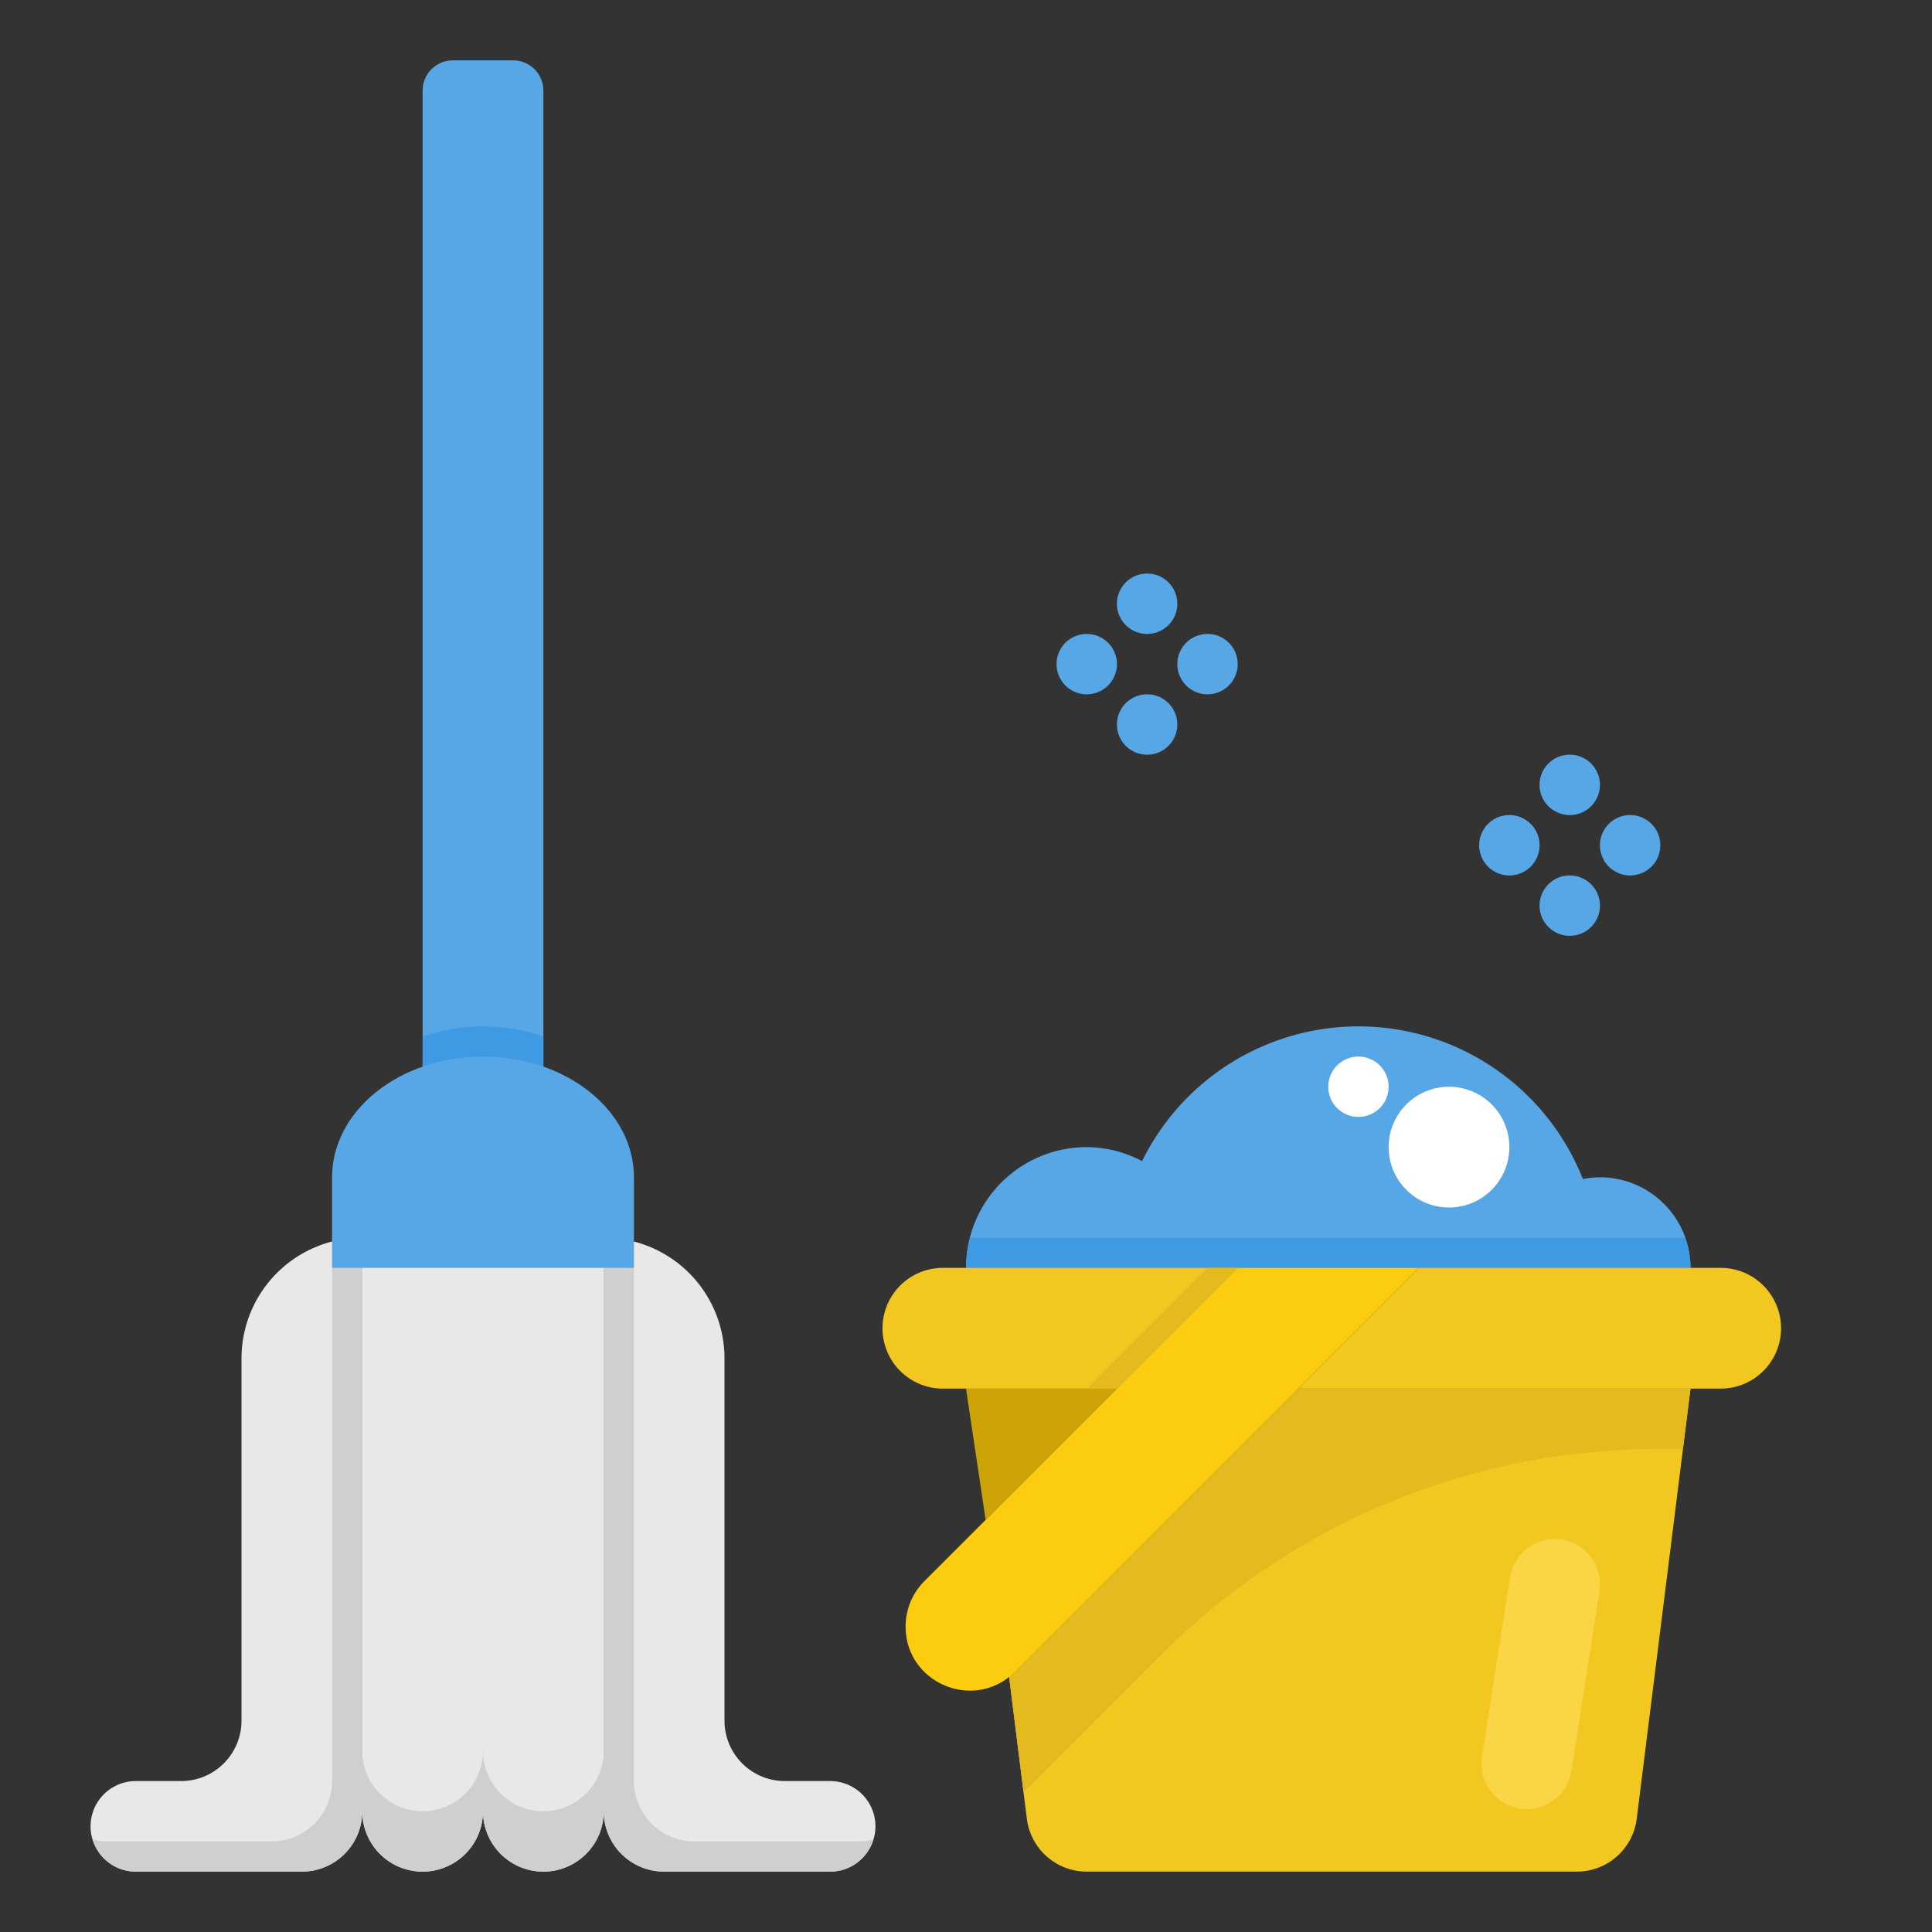 <svg xmlns="http://www.w3.org/2000/svg" viewBox="0 0 64 64" id="cleaning-mop"><rect x="0" y="0" width="64" height="64" fill="#333333" stroke="none"/><path fill="#cca408" d="M32.764 50.236 37 46h-5l.651 4.349z"></path><path fill="#f2c720" d="m43 46-9.379 9.379c-.061.061-.132.093-.196.145l.591 4.725c.125 1 .975 1.751 1.984 1.751h16.234a2 2 0 0 0 1.985-1.752L56 46H43z"></path><path fill="#e8e8e8" d="M18 39h-2v21a2 2 0 1 0 4 0V41a2 2 0 0 0-2-2zm-2 3v-3h-2a2 2 0 0 0-2 2v19a2 2 0 1 0 4 0V42z"></path><path fill="#57a7e6" d="M45 34a7.993 7.993 0 0 0-7.168 4.464A3.948 3.948 0 0 0 36 38a4 4 0 0 0-4 4h24a3 3 0 0 0-3-3c-.194 0-.382.022-.566.057A7.997 7.997 0 0 0 45 34z"></path><path fill="#e8e8e8" d="M4.5 62H10a2 2 0 0 0 2-2V41a4 4 0 0 0-4 4v12a2 2 0 0 1-2 2H4.5a1.5 1.5 0 0 0 0 3zM20 60a2 2 0 0 0 2 2h5.5a1.5 1.5 0 0 0 0-3H26a2 2 0 0 1-2-2V45a4 4 0 0 0-4-4v19z"></path><path fill="#57a7e6" d="M14 3v32.555h4V3a1 1 0 0 0-1-1h-2a1 1 0 0 0-1 1z"></path><path fill="#cfcfcf" d="M28.5 61H23a2 2 0 0 1-2-2V41.141A3.977 3.977 0 0 0 20 41v19a2 2 0 0 0 2 2h5.5c.678 0 1.244-.453 1.43-1.07-.137.041-.279.07-.43.07zM11 41.141V59a2 2 0 0 1-2 2H3.5c-.151 0-.293-.029-.43-.07.186.617.752 1.07 1.43 1.07H10a2 2 0 0 0 2-2V41c-.347 0-.679.058-1 .141zM18 60a2 2 0 0 1-2-2v2a2 2 0 1 0 4 0v-2a2 2 0 0 1-2 2zm-4 0a2 2 0 0 1-2-2v2a2 2 0 1 0 4 0v-2a2 2 0 0 1-2 2z"></path><circle cx="48" cy="38" r="2" fill="#fff"></circle><circle cx="45" cy="36" r="1" fill="#fff"></circle><path fill="#fad546" d="M50.344 59.911a1.5 1.5 0 0 1-1.251-1.713l.925-5.928a1.5 1.5 0 1 1 2.964.462l-.925 5.928a1.501 1.501 0 0 1-1.713 1.251z"></path><path fill="#3d9ae3" d="M18 34.338c-.613-.215-1.288-.338-2-.338s-1.387.123-2 .338v1.217h4v-1.217z"></path><path fill="#57a7e6" d="M16 42h5v-3c0-2.209-2.239-4-5-4s-5 1.791-5 4v3h5z"></path><path fill="#3d9ae3" d="M47 41H32.141A3.977 3.977 0 0 0 32 42h24c0-.353-.072-.686-.184-1H47z"></path><path fill="#f2c720" d="M43 46h14a2 2 0 1 0 0-4H47l-4 4zm-2-4h-9.766a2 2 0 1 0 0 4H37l4-4z"></path><path fill="#e3bb1e" d="m37 46 4-4h-1l-4 4zM54.906 48h.844l.25-2H43l-9.379 9.379c-.061.061-.132.093-.196.145l.482 3.854 4.573-4.573A23.224 23.224 0 0 1 54.906 48z"></path><path fill="#fccc0f" d="m41 42-4 4-4.236 4.236-2.143 2.143a2.122 2.122 0 0 0-.621 1.5c0 1.89 2.285 2.836 3.621 1.5L43 46l4-4h-6z"></path><path fill="#57a7e6" d="M50 29a1 1 0 0 1 0-2 1 1 0 0 1 0 2zm2-2a1 1 0 0 1 0-2 1 1 0 0 1 0 2zm2 2a1 1 0 0 1 0-2 1 1 0 0 1 0 2zm-2 2a1 1 0 0 1 0-2 1 1 0 0 1 0 2zm-16-8a1 1 0 0 1 0-2 1 1 0 0 1 0 2zm2-2a1 1 0 0 1 0-2 1 1 0 0 1 0 2zm2 2a1 1 0 0 1 0-2 1 1 0 0 1 0 2zm-2 2a1 1 0 0 1 0-2 1 1 0 0 1 0 2z"></path></svg>